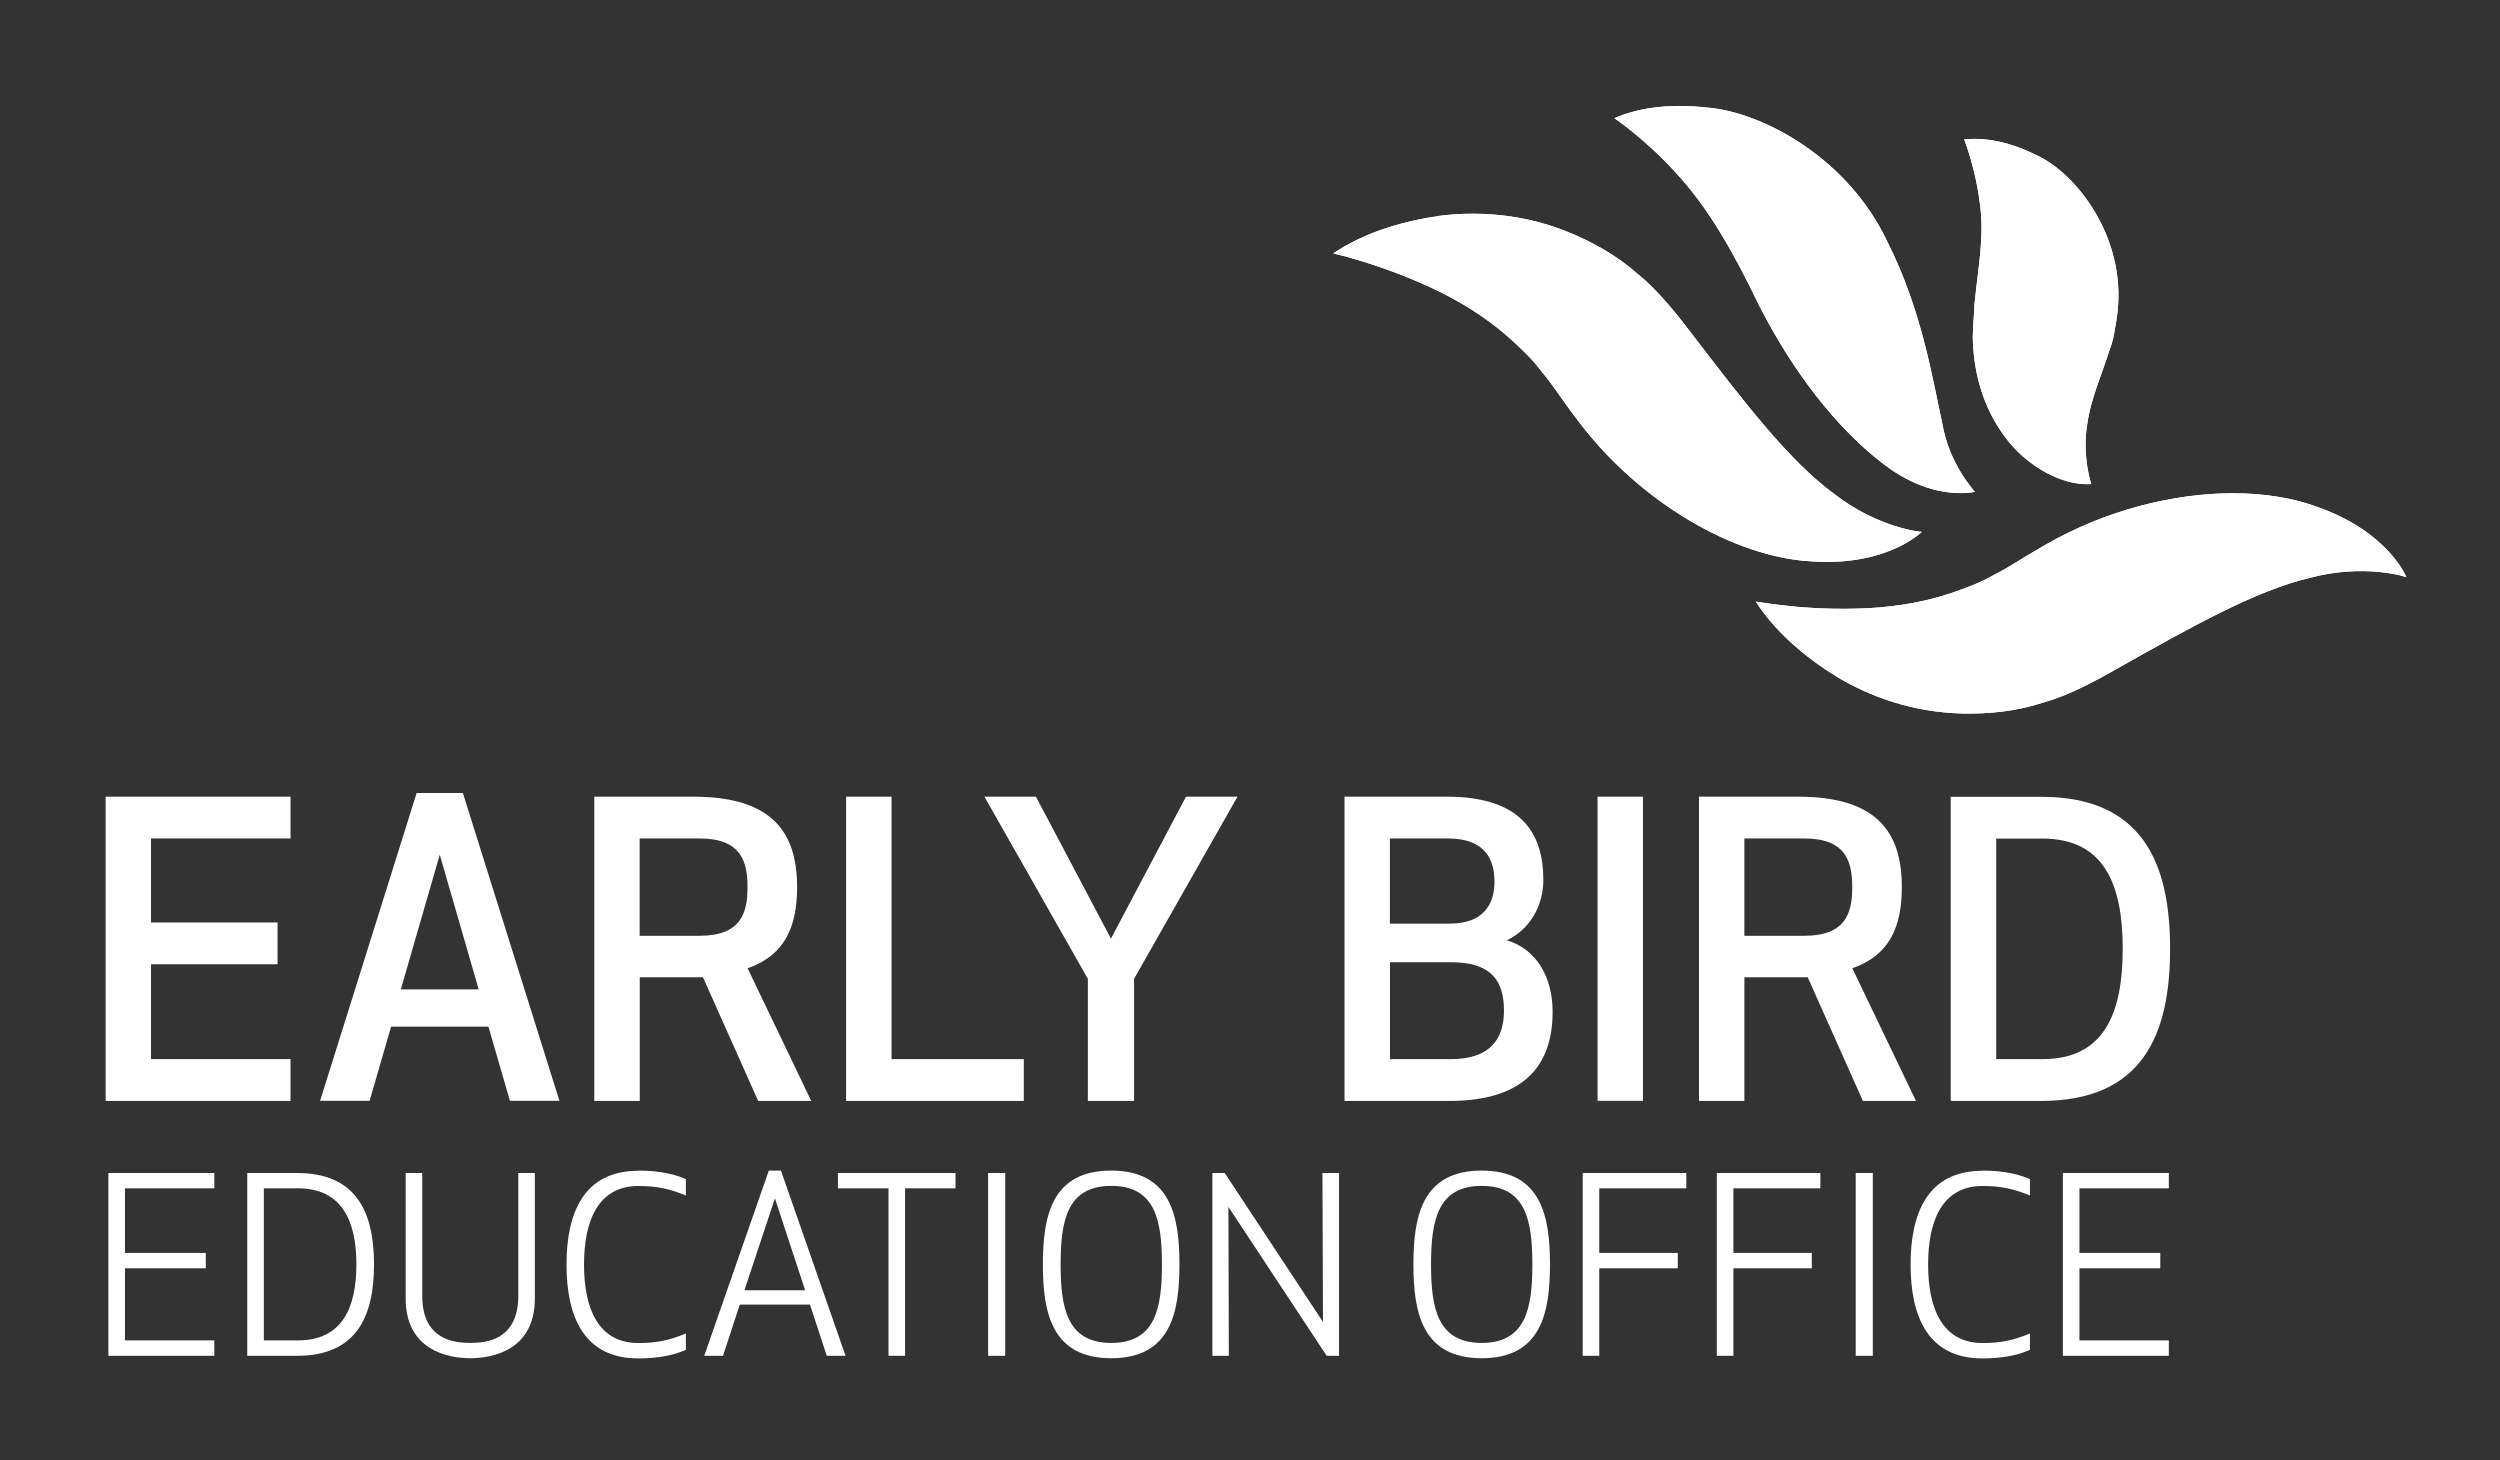 <?xml version="1.0" encoding="UTF-8"?>
<svg id="Layer_1" xmlns="http://www.w3.org/2000/svg" xmlns:xlink="http://www.w3.org/1999/xlink" version="1.1" viewBox="0 0 236.89 138.38">
  <rect x="0" y="0" width="236.89" height="138.38" fill="#333333" stroke="none"/>
  <!-- Generator: Adobe Illustrator 29.6.1, SVG Export Plug-In . SVG Version: 2.1.1 Build 9)  -->
  <defs>
    <style>
      .st0 {
        clip-path: url(#clippath-1);
      }

      .st1 {
        clip-path: url(#clippath-3);
      }

      .st2 {
        clip-path: url(#clippath-2);
      }

      .st3 {
        fill: #fff;
      }

      .st4 {
        clip-path: url(#clippath);
      }
    </style>
    <clipPath id="clippath">
      <path class="st3" d="M126.34,24.01s0,0,0,0h0ZM136.32,20.47c-6.69.94-9.95,3.57-9.98,3.54.05.03,4.09.88,9.12,3.18,2.53,1.16,5.22,2.75,7.5,4.78,1.14,1.02,2.25,2.06,3.18,3.32,1.04,1.22,1.66,2.31,3.36,4.54,5.92,7.88,14.96,12.98,22.11,13.36,3.85.28,6.61-.55,8.33-1.38,1.53-.74,2.23-1.48,2.16-1.43.03.07-4.18-.35-8.37-3.63-4.27-3.16-8.5-8.7-13.49-15.21-1.04-1.35-2.97-3.91-5.07-5.59-2.04-1.81-4.39-3.08-6.65-3.99-3.19-1.28-6.26-1.71-8.95-1.71-1.16,0-2.25.08-3.25.21"/>
    </clipPath>
    <clipPath id="clippath-1">
      <path class="st3" d="M187.12,46.61s0,0,0,0c0,0,0,0,0,0,0,0,0,0,0,0M152.97,11.2s0,0,0,0M152.97,11.2h0M152.97,11.2h0s0,0,0,0ZM154.59,10.62c-1.04.29-1.59.58-1.62.58.06.04,2.87,1.93,5.8,5.14,3.1,3.33,5.48,7.54,7.93,12.63,3.17,6.2,7.26,11.57,11.86,15.07,3.82,2.9,7.08,2.76,8.18,2.63.22-.03.35-.05.39-.06-.08-.15-2.44-2.59-3.11-6.6-.9-4.08-1.91-10.63-5.18-17.1-3.69-7.88-11.81-12.34-17.22-12.73-.88-.1-1.7-.14-2.46-.14-1.98,0-3.52.29-4.57.58"/>
    </clipPath>
    <clipPath id="clippath-2">
      <path class="st3" d="M198.17,45.86s0,0,0,0c0,0,0,0,0,0M198.18,45.86h0,0ZM186.12,13.21s0,0,0,0h0ZM186.41,13.18c-.18.02-.28.03-.29.03.02.06,1.02,2.6,1.44,5.74.52,3.34-.11,6.29-.41,9.37-.06.42-.09.82-.09,1.26-.07.79-.11,1.57-.13,2.34.03,1.56.24,3.09.64,4.53.8,2.89,2.4,5.31,4.12,6.81,3.1,2.69,5.8,2.65,6.37,2.61.06,0,.1,0,.11,0-.04-.02-.88-2.69-.4-5.62.2-1.48.68-2.97,1.23-4.5.27-.77.57-1.56.83-2.4.16-.43.3-.86.41-1.3.16-.79.31-1.64.41-2.49.8-7.22-4.04-13.32-7.88-14.95-2.49-1.24-4.51-1.45-5.65-1.45-.3,0-.54.02-.71.03"/>
    </clipPath>
    <clipPath id="clippath-3">
      <path class="st3" d="M193.89,51.58c-2.43,1.38-3.44,2.14-4.87,2.85-1.35.79-2.78,1.3-4.23,1.8-2.89.97-6,1.37-8.78,1.44-2.97.08-5.51-.12-7.23-.33-1.53-.18-2.42-.35-2.41-.34.02-.06,1.96,3.66,7.78,7.19,2.89,1.71,6.89,3.3,11.81,3.42,2.43.05,5.1-.19,7.68-1.05,2.59-.71,5.37-2.3,6.86-3.14,7.14-4.02,13.21-7.45,18.39-8.67,5.13-1.37,9.17-.1,9.12-.04.11.15-1.62-4.33-8.53-6.71-2.28-.83-4.98-1.26-7.88-1.26-5.65,0-12.06,1.6-17.71,4.84"/>
    </clipPath>
  </defs>
  <polygon class="st3" points="10.01 75.49 10.01 104.32 27.53 104.32 27.53 100.36 14.31 100.36 14.31 91.37 26.3 91.37 26.3 87.41 14.31 87.41 14.31 79.45 27.53 79.45 27.53 75.49 10.01 75.49"/>
  <path class="st3" d="M46.28,97.28h-9.22l-2.04,7.03h-4.69l9.15-29.17h4.38l9.15,29.17h-4.69l-2.04-7.03ZM41.67,80.99l-3.69,12.76h7.38l-3.69-12.76Z"/>
  <g>
    <path class="st3" d="M60.61,104.32h-4.3v-28.83h9.38c7.45,0,9.84,3.34,9.84,8.57,0,3.73-1.15,6.46-4.69,7.69l6.03,12.57h-5.03l-5.23-11.72h-5.99v11.72ZM60.61,88.67h5.69c4,0,4.53-2.27,4.53-4.61s-.54-4.61-4.53-4.61h-5.69v9.22Z"/>
    <polygon class="st3" points="84.48 100.36 97.01 100.36 97.01 104.32 80.17 104.32 80.17 75.49 84.48 75.49 84.48 100.36"/>
    <polygon class="st3" points="107.46 92.75 107.46 104.32 103.08 104.32 103.08 92.75 93.28 75.49 98.16 75.49 105.27 88.94 112.38 75.49 117.26 75.49 107.46 92.75"/>
    <path class="st3" d="M127.4,75.49h9.69c7.03,0,9.15,3.42,9.15,7.88,0,2.46-1.27,4.69-3.46,5.73,2.77.81,4.34,3.46,4.34,6.76,0,4.77-2.35,8.46-9.8,8.46h-9.92v-28.82ZM137.2,79.45h-5.5v8.07h5.65c3.46,0,4.26-2.11,4.26-3.96s-.65-4.11-4.42-4.11M131.7,100.36h5.77c4.03,0,5.04-2.23,5.04-4.61,0-2.96-1.35-4.57-5-4.57h-5.8v9.18Z"/>
    <rect class="st3" x="151.38" y="75.49" width="4.3" height="28.82"/>
    <path class="st3" d="M165.29,104.32h-4.3v-28.83h9.38c7.46,0,9.84,3.34,9.84,8.57,0,3.73-1.15,6.46-4.69,7.69l6.03,12.57h-5.03l-5.23-11.72h-6v11.72ZM165.29,88.67h5.69c4,0,4.53-2.27,4.53-4.61s-.54-4.61-4.53-4.61h-5.69v9.22Z"/>
    <path class="st3" d="M184.84,104.32v-28.82h8.57c9.57,0,12.22,6.23,12.22,14.41s-2.65,14.41-12.22,14.41h-8.57ZM189.15,100.36h4.38c5.76,0,7.61-4.19,7.61-10.45s-1.85-10.45-7.61-10.45h-4.38v20.91Z"/>
    <polygon class="st3" points="19.5 120.18 11.84 120.18 11.84 127.01 20.31 127.01 20.31 128.47 10.27 128.47 10.27 111.15 20.31 111.15 20.31 112.6 11.84 112.6 11.84 118.72 19.5 118.72 19.5 120.18"/>
    <path class="st3" d="M23.43,128.47v-17.32h4.71c5.66,0,7.3,3.74,7.3,8.66s-1.64,8.66-7.3,8.66h-4.71ZM25,127.01h3.23c4.16,0,5.54-3.05,5.54-7.2s-1.39-7.21-5.54-7.21h-3.23v14.41Z"/>
    <path class="st3" d="M49.11,122.79v-11.64h1.57v11.89c0,4.92-4.04,5.66-6.12,5.66s-6.12-.74-6.12-5.66v-11.89h1.57v11.64c0,4.16,3,4.46,4.55,4.46s4.55-.3,4.55-4.46"/>
    <path class="st3" d="M60.49,110.92c2.13,0,3.56.39,4.5.81v1.55c-1.59-.65-2.77-.9-4.5-.9-3.79,0-5.15,3.26-5.15,7.44s1.36,7.44,5.15,7.44c1.73,0,2.91-.25,4.5-.9v1.55c-.95.42-2.38.81-4.5.81-5.17,0-6.81-3.97-6.81-8.89s1.64-8.89,6.81-8.89"/>
    <path class="st3" d="M66.73,128.47l6.12-17.55h1.15l6.12,17.55h-1.78l-1.59-4.85h-6.65l-1.59,4.85h-1.78ZM70.54,122.26h5.75l-2.86-8.71-2.89,8.71Z"/>
    <polygon class="st3" points="85.76 112.6 85.76 128.47 84.19 128.47 84.19 112.6 79.4 112.6 79.4 111.15 90.54 111.15 90.54 112.6 85.76 112.6"/>
    <rect class="st3" x="93.63" y="111.15" width="1.62" height="17.32"/>
    <path class="st3" d="M98.82,119.81c0-4.53.81-8.89,6.47-8.89s6.47,4.36,6.47,8.89-.81,8.89-6.47,8.89-6.47-4.37-6.47-8.89M110.1,119.81c0-4.16-.62-7.44-4.8-7.44s-4.8,3.28-4.8,7.44.62,7.44,4.8,7.44,4.8-3.28,4.8-7.44"/>
    <polygon class="st3" points="125.71 128.47 116.4 114.36 116.44 128.47 114.88 128.47 114.88 111.15 116.05 111.15 125.36 125.26 125.31 111.15 126.88 111.15 126.88 128.47 125.71 128.47"/>
    <path class="st3" d="M133.93,119.81c0-4.53.81-8.89,6.47-8.89s6.47,4.36,6.47,8.89-.81,8.89-6.47,8.89-6.47-4.37-6.47-8.89M145.2,119.81c0-4.16-.62-7.44-4.8-7.44s-4.8,3.28-4.8,7.44.62,7.44,4.8,7.44,4.8-3.28,4.8-7.44"/>
    <polygon class="st3" points="158.98 120.18 151.54 120.18 151.54 128.47 149.97 128.47 149.97 111.15 159.79 111.15 159.79 112.6 151.54 112.6 151.54 118.72 158.98 118.72 158.98 120.18"/>
    <polygon class="st3" points="171.68 120.18 164.25 120.18 164.25 128.47 162.68 128.47 162.68 111.15 172.49 111.15 172.49 112.6 164.25 112.6 164.25 118.72 171.68 118.72 171.68 120.18"/>
    <rect class="st3" x="175.84" y="111.15" width="1.62" height="17.32"/>
    <path class="st3" d="M187.85,110.92c2.12,0,3.56.39,4.5.81v1.55c-1.59-.65-2.77-.9-4.5-.9-3.79,0-5.15,3.26-5.15,7.44s1.36,7.44,5.15,7.44c1.73,0,2.91-.25,4.5-.9v1.55c-.95.42-2.38.81-4.5.81-5.17,0-6.81-3.97-6.81-8.89s1.64-8.89,6.81-8.89"/>
    <polygon class="st3" points="204.7 120.18 197.04 120.18 197.04 127.01 205.51 127.01 205.51 128.47 195.47 128.47 195.47 111.15 205.51 111.15 205.51 112.6 197.04 112.6 197.04 118.72 204.7 118.72 204.7 120.18"/>
  </g>
  <g>
    <path class="st3" d="M126.34,24.01s0,0,0,0h0ZM136.32,20.47c-6.69.94-9.95,3.57-9.98,3.54.05.03,4.09.88,9.12,3.18,2.53,1.16,5.22,2.75,7.5,4.78,1.14,1.02,2.25,2.06,3.18,3.32,1.04,1.22,1.66,2.31,3.36,4.54,5.92,7.88,14.96,12.98,22.11,13.36,3.85.28,6.61-.55,8.33-1.38,1.53-.74,2.23-1.48,2.16-1.43.03.07-4.18-.35-8.37-3.63-4.27-3.16-8.5-8.7-13.49-15.21-1.04-1.35-2.97-3.91-5.07-5.59-2.04-1.81-4.39-3.08-6.65-3.99-3.19-1.28-6.26-1.71-8.95-1.71-1.16,0-2.25.08-3.25.21"/>
    <g class="st4">
      <rect class="st3" x="126.34" y="20.25" width="55.84" height="33.22"/>
    </g>
  </g>
  <g>
    <path class="st3" d="M187.12,46.61s0,0,0,0c0,0,0,0,0,0,0,0,0,0,0,0M152.97,11.2s0,0,0,0M152.97,11.2h0M152.97,11.2h0s0,0,0,0ZM154.59,10.62c-1.04.29-1.59.58-1.62.58.06.04,2.87,1.93,5.8,5.14,3.1,3.33,5.48,7.54,7.93,12.63,3.17,6.2,7.26,11.57,11.86,15.07,3.82,2.9,7.08,2.76,8.18,2.63.22-.03.35-.05.39-.06-.08-.15-2.44-2.59-3.11-6.6-.9-4.08-1.91-10.63-5.18-17.1-3.69-7.88-11.81-12.34-17.22-12.73-.88-.1-1.7-.14-2.46-.14-1.98,0-3.52.29-4.57.58"/>
    <g class="st0">
      <rect class="st3" x="152.97" y="10.04" width="34.17" height="36.89"/>
    </g>
  </g>
  <g>
    <path class="st3" d="M198.17,45.86s0,0,0,0c0,0,0,0,0,0M198.18,45.86h0,0ZM186.12,13.21s0,0,0,0h0ZM186.41,13.18c-.18.02-.28.03-.29.03.02.06,1.02,2.6,1.44,5.74.52,3.34-.11,6.29-.41,9.37-.06.42-.09.82-.09,1.26-.07.79-.11,1.57-.13,2.34.03,1.56.24,3.09.64,4.53.8,2.89,2.4,5.31,4.12,6.81,3.1,2.69,5.8,2.65,6.37,2.61.06,0,.1,0,.11,0-.04-.02-.88-2.69-.4-5.62.2-1.48.68-2.97,1.23-4.5.27-.77.57-1.56.83-2.4.16-.43.3-.86.41-1.3.16-.79.31-1.64.41-2.49.8-7.22-4.04-13.32-7.88-14.95-2.49-1.24-4.51-1.45-5.65-1.45-.3,0-.54.02-.71.03"/>
    <g class="st2">
      <rect class="st3" x="186.12" y="13.15" width="15.33" height="32.81"/>
    </g>
  </g>
  <g>
    <path class="st3" d="M193.89,51.58c-2.43,1.38-3.44,2.14-4.87,2.85-1.35.79-2.78,1.3-4.23,1.8-2.89.97-6,1.37-8.78,1.44-2.97.08-5.51-.12-7.23-.33-1.53-.18-2.42-.35-2.41-.34.02-.06,1.96,3.66,7.78,7.19,2.89,1.71,6.89,3.3,11.81,3.42,2.43.05,5.1-.19,7.68-1.05,2.59-.71,5.37-2.3,6.86-3.14,7.14-4.02,13.21-7.45,18.39-8.67,5.13-1.37,9.17-.1,9.12-.04.11.15-1.62-4.33-8.53-6.71-2.28-.83-4.98-1.26-7.88-1.26-5.65,0-12.06,1.6-17.71,4.84"/>
    <g class="st1">
      <rect class="st3" x="168.01" y="27.96" width="58.47" height="58.47" transform="translate(17.33 156.22) rotate(-45)"/>
    </g>
  </g>
</svg>